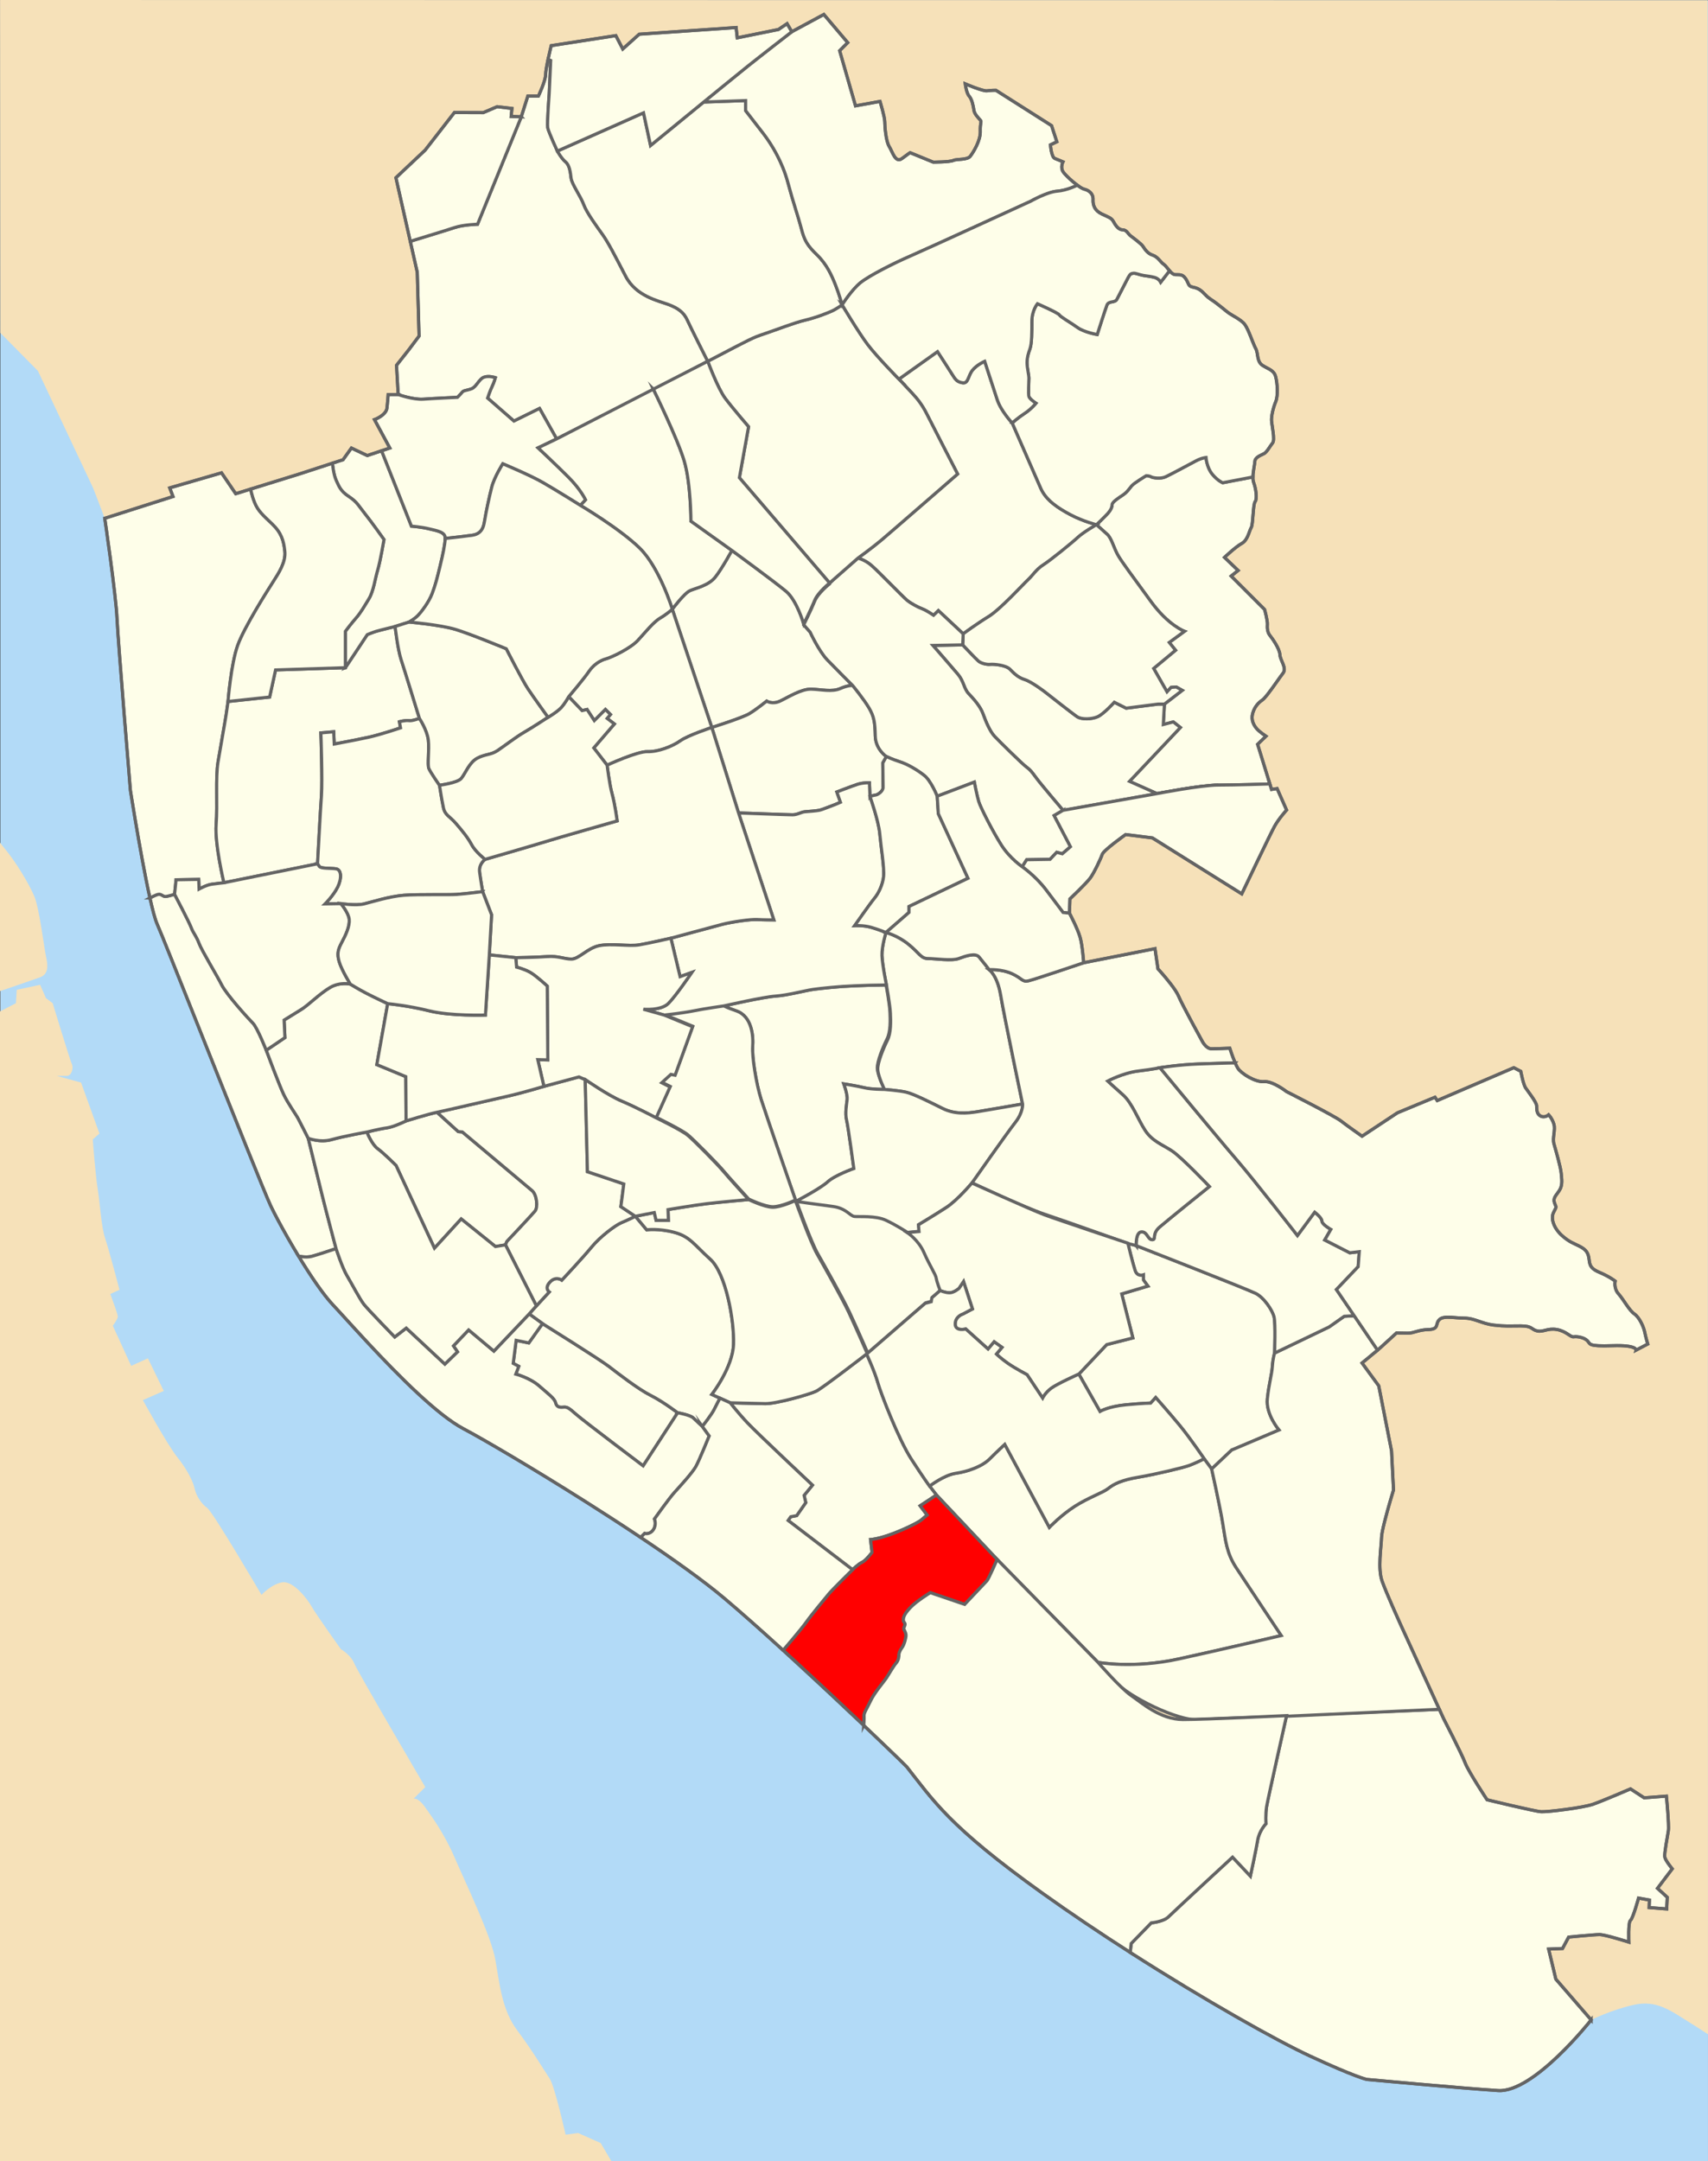 <?xml version="1.0" encoding="UTF-8"?><svg xmlns="http://www.w3.org/2000/svg" viewBox="0 0 2726.06 3448"><rect x="0" y="0" width="2726.06" height="3448" fill="#333333" stroke="none"/><defs><style>.cls-1{fill:red;}.cls-1,.cls-2,.cls-3{stroke:#646464;stroke-miterlimit:10;stroke-width:5px;}.cls-2{fill:#fefee9;}.cls-3{fill:none;}.cls-4{fill:#b2daf7;}.cls-5{fill:#f6e1b9;}</style></defs><g id="Landmass"><rect class="cls-4" x=".56" y=".44" width="2725.48" height="3447.56"/><path id="Liverpool" class="cls-5" d="m2726,3245.69c-11.58-7.59-21.64-14.03-29-18.58-30.22-18.67-52.44-36.44-88.89-28.44s-68.52,24.18-68.52,24.18c0,0-91.48,116.26-148.37,112.7-56.89-3.56-209.78-17.78-209.78-17.78,0,0-17.78-3.56-90.67-37.33-72.89-33.78-264.89-144-426.67-259.56-149.73-106.95-174.59-148.42-216.92-201.92-.5-.64-5.01-5.09-12.64-12.51-27.02-26.23-93.28-89.45-160.41-151.2-42.36-38.96-85.06-77.34-118.47-105.48-42.42-35.72-111.01-82.97-181.13-128.32-13.45-8.7-26.95-17.32-40.33-25.78-83.53-52.81-162.47-99.2-194.54-116.12-20.46-10.8-45.82-31.4-71.9-55.54-55.52-51.39-114.33-118.81-136.1-141.79-21.04-22.21-50.52-69-72.81-108.05-11.61-20.35-21.27-38.6-26.75-50.17-8.98-18.96-60.54-148.28-106.56-263.75-3.05-7.65-6.07-15.23-9.05-22.72-32.24-80.88-60.01-150.47-65.72-163.31-3.26-7.33-7.27-22.51-11.51-41.56-8.01-35.98-16.86-85.75-23.07-122.46-4.85-28.63-8.09-49.32-8.09-49.32,0,0-19.56-234.67-21.33-273.78s-19.6-160.15-19.6-160.15l-18.32-47.85-88.3-187.26L.56,531.11.11,0l2725.33.44"/><path id="Wirral" class="cls-5" d="m0,1344.5c1.79,2.38,3.58,4.64,5.38,6.77,21.33,25.33,41.33,60,49.33,78.67s16,84,18.67,96,5.33,28-9.33,33.33c-14.67,5.33-63.93,22.06-63.93,22.06v32.44l25.27-13.17,1.33-21.33,37.33-8,9.33,21.33,10.67,8s28,92,30.67,97.33c2.67,5.33,0,18.67-8,18.67h-16l38.67,10.67,29.33,81.33-10.67,9.33s4,54.67,8,80c4,25.33,5.33,58.67,12,78.67s22.67,81.33,22.67,81.33l-14.67,6.67s12,32,12,36-8,14.67-8,14.67l29.33,64,26.67-12,25.33,52-33.33,14.67s38.67,70.67,54.67,90.67,25.33,38.67,28,50.67,10.67,24,20,30.67,86.67,138.67,86.67,138.67c0,0,16-17.33,33.33-20,17.33-2.67,40,26.67,46.67,38.67s46.67,68,46.67,68c0,0,16,9.33,21.33,22.67,5.33,13.33,113.33,197.33,113.33,197.33l-18.67,18.67s6.67-2.67,17.33,12,32,44,48,81.33c16,37.33,58.67,125.33,65.33,164,6.67,38.67,10.67,80,34.67,112s44,65.33,52,77.33,25.33,89.33,25.33,89.33l20-2.67,36,16s6.9,11.79,17.04,28.94L0,3448.01"/></g><g id="_2023_Ward_Boundaries"><path id="Yew_Tree" class="cls-2" d="m1750.04,837.19s14.22-13.63,18.37-18.37c4.15-4.74,6.52-9.48,6.52-13.63s10.07-10.67,17.19-15.41,10.07-10.07,14.22-14.81,23.11-16,23.11-16c0,0,4.74,0,7.7,1.78,2.96,1.78,15.41,3.56,23.11,0,7.7-3.56,39.7-20.74,48.59-25.48s16-5.33,16-5.33c0,0,1.19,16,10.07,26.67,8.89,10.67,16.59,13.63,16.59,13.63l48.2-9.19c-.04,3.41.29,6.59,1.28,9.19,3.56,9.33,5.78,25.78,2.22,30.22s-3.11,36.44-6.22,41.33-5.33,20-15.11,25.33c-9.78,5.33-27.56,22.22-27.56,22.22l21.78,20.89-11.11,8.89,53.33,53.33s4.89,17.78,4.44,23.56c-.44,5.78,0,12.89,4,17.78s15.56,21.33,16,30.67c.44,9.33,11.56,21.33,4.89,29.78-4.76,6.03-16.11,22.96-24.63,33.76-3.4,4.31-6.36,7.64-8.26,8.91-6.67,4.44-12.89,11.56-15.56,21.78-2.67,10.22,1.78,18.22,6.22,23.56,4.44,5.33,15.11,12.44,15.11,12.44l-13.33,12.89,17.27,55.95,2.26,7.32s-55.08,1.77-82.34,1.77-97.78,13.63-97.78,13.63l-43.85-19.56,81.19-85.93-11.26-8.89-16,4.15,1.78-32.59,28.44-21.93-9.48-5.33-8.3.59-6.52,7.11-21.33-37.33,34.96-29.04-10.07-12.44,24.3-17.78s-26.07-9.48-53.93-48c-27.85-38.52-47.41-64-53.33-75.26-5.93-11.26-9.48-25.48-16-31.41s-17.19-15.41-17.19-15.41Z"/><path id="Woolton_Village" class="cls-2" d="m1921.89,2327.56s-22.22-32.89-39.11-53.33-38.22-44.44-38.22-44.44l-8,8.89s-10.67,0-39.11,2.67-41.78,10.67-41.78,10.67l-33.78-59.56,44.44-47.11,41.78-10.67-17.78-70.22,41.78-12.44-7.11-9.78v-8s-9.78,3.56-13.33-7.11-11.56-43.56-11.56-43.56l13.33,3.85s177.33,69.48,190.67,76.15,26.67,26.67,29.33,37.33.89,58,.89,58c0,0-2.67,8-3.56,21.33s-5.33,26.67-8,51.56,18.67,49.78,18.67,49.78l-75.56,32-32,30.22-12-16.22Z"/><path id="West_Derby_Muirhead" class="cls-2" d="m1369.3,890.52s22.52-16.3,37.33-28.74,121.78-105.48,121.78-105.48c0,0-41.19-79.7-48.89-95.11s-15.41-24.89-23.41-33.48-21.33-22.81-21.33-22.81l61.63-43.85s18.96,29.04,23.7,36.74,7.7,11.85,16.59,13.04,8.3-11.26,15.41-20.15,19.56-14.22,19.56-14.22c0,0,14.22,43.85,20.15,61.63,5.93,17.78,23.7,36.74,23.7,36.74,0,0,37.33,85.33,45.63,104.3,8.3,18.96,27.26,31.41,47.41,42.07,20.15,10.67,41.48,16,41.48,16,0,0-20.74,11.85-29.63,20.15s-43.85,36.74-55.11,43.85-17.19,17.19-24.3,23.7-44.44,47.41-62.81,58.67-40.89,27.7-40.89,27.7l-39.56-37.04-7.7,7.41s-11.56-7.85-18.07-10.22-17.93-8.44-24.3-13.63-46.22-46.52-56.89-55.7-21.48-11.56-21.48-11.56Z"/><path id="West_Derby_Leyfield" class="cls-2" d="m1944.41,1252.59c-27.26,0-97.78,13.63-97.78,13.63l-149.93,26.67s-34.81-40.89-42.37-51.11-9.78-13.33-16.44-18.22-43.56-41.33-50.67-48.89-13.78-23.11-18.22-35.56-15.56-24.44-23.11-32.44-7.56-19.56-16.89-30.67-40-46.22-40-46.22l47.56-.89s20.89,22.22,25.04,25.78,13.04,5.93,18.96,5.33,24.89,1.19,31.41,7.7,12.44,13.04,23.7,16.59,32,19.56,32,19.56c0,0,44.44,34.96,51.56,39.7s23.11,4.15,32.59,0,26.67-23.11,26.67-23.11l18.96,9.48,50.96-6.52h10.07s-1.78,32.59-1.78,32.59l16-4.15,11.26,8.89-81.19,85.93,43.85,19.56"/><path id="West_Derby_Deysbrook" class="cls-2" d="m1858.48,1123.41l28.44-21.93-9.48-5.33-8.3.59-6.52,7.11-21.33-37.33,34.96-29.04-10.07-12.44,24.3-17.78s-26.07-9.48-53.93-48c-27.85-38.52-47.41-64-53.33-75.26-5.93-11.26-9.48-25.48-16-31.41s-17.19-15.41-17.19-15.41c0,0-20.74,11.85-29.63,20.15s-43.85,36.74-55.11,43.85-17.19,17.19-24.3,23.7-44.44,47.41-62.81,58.67-40.89,27.7-40.89,27.7l-.74,17.63s20.89,22.22,25.04,25.78,13.04,5.93,18.96,5.33,24.89,1.19,31.41,7.7,12.44,13.04,23.7,16.59,32,19.56,32,19.56c0,0,44.44,34.96,51.56,39.7s23.11,4.15,32.59,0,26.67-23.11,26.67-23.11l18.96,9.48,50.96-6.52h10.07Z"/><path id="Wavertree_Village" class="cls-2" d="m1410.91,1736.42s-10.07-20.44-10.67-31.7,9.48-34.96,15.41-46.81,5.33-30.22,4.74-43.26-6.37-44.89-6.37-44.89l.76,1.8-26.67.44-24.44.89c-24.44.89-53.78,4-66.22,5.78s-40.44,9.33-60,10.67-81.78,15.56-81.78,15.56l.22-.86s-6.15-.03,19.33,8.86c25.48,8.89,27.26,41.48,26.07,56.89s5.33,58.67,13.63,84.74,54.74,160.18,54.74,160.18l.67,2.19s39.11-20.44,50.67-31.11,41.78-21.33,41.78-21.33c0,0-8.89-66.67-11.56-77.33s0-24.89.89-32.89-5.33-24.89-5.33-24.89c0,0,22.22,3.56,32.89,6.22s32,2.67,32,2.67"/><path id="Wavertree_Garden_Suburb" class="cls-2" d="m1411.67,1738.22s.06,0,.16.01c2.08.16,23.52,1.9,34.5,4.43,11.56,2.67,38.22,16,57.78,25.78s39.11,8,56,5.33,72.3-12.44,72.3-12.44l-.3.3s-29.63-141.63-34.96-173.63c-5.33-32-18.37-40.89-18.37-40.89,0,0-10.07-13.04-16-20.15-5.93-7.11-21.33-1.78-32.59,2.37-11.26,4.15-37.93,0-49.19,0s-13.63-8.89-31.41-23.11-35.56-18.37-35.56-18.37c0,0-6.81,21.93-6.37,36.59s7.11,47.11,7.11,47.11c0,0,5.78,31.85,6.37,44.89s1.19,31.41-4.74,43.26-16,35.56-15.41,46.81,10.67,31.7,10.67,31.7Z"/><path id="Waterfront_South" class="cls-2" d="m239.27,1432.66c4.24,19.04,8.25,34.22,11.51,41.56,5.71,12.85,33.48,82.43,65.72,163.31,2.98,7.49,6.01,15.07,9.05,22.72,46.02,115.47,97.58,244.79,106.56,263.75,5.48,11.57,15.14,29.82,26.75,50.17,5.52,9.68,11.49,19.83,17.65,29.97,0,0,11.3,2.82,20.78.45s39.11-12.44,39.11-12.44c0,0-16.59-62.22-21.93-84.15-5.33-21.93-22.52-91.85-22.52-91.85,0,0-11.85-23.7-16-31.41-4.15-7.7-16-23.7-23.11-38.52-7.11-14.81-27.85-70.52-27.85-70.52,0,0-14.22-36.15-21.33-43.26-7.11-7.11-42.07-45.63-49.78-61.04-7.7-15.41-31.41-53.93-36.15-66.37-4.74-12.44-9.48-16.59-12.44-24.89s-26.67-53.33-26.67-53.33c0,0-11.26,3.56-14.81,3.56s-6.52-4.15-10.67-3.56c-4.15.59-13.88,5.85-13.88,5.85Z"/><path id="Waterfront_North" class="cls-2" d="m400.21,780.32l-23.99,7.44-22.67-33.33-82.67,24,5.23,13.8-108.94,34.74s17.83,121.04,19.6,160.15,21.33,273.78,21.33,273.78c0,0,3.24,20.69,8.09,49.32,6.21,36.71,15.06,86.48,23.07,122.46,0,0,9.73-5.26,13.88-5.85,4.15-.59,7.11,3.56,10.67,3.56s14.81-3.56,14.81-3.56l2.37-23.11,36.15-.59.59,15.41s11.85-6.52,20.15-7.7c8.3-1.19,19.56-2.37,19.56-2.37,0,0-14.81-61.04-12.44-93.04s-1.19-74.67,2.96-99.56,11.26-64,13.04-75.85,2.96-20.74,2.96-20.74c0,0,4.74-59.85,15.41-89.48,10.67-29.63,48.59-88.89,56.89-101.93s20.15-30.81,18.37-48-5.33-29.63-20.15-43.85-22.52-20.74-27.85-33.78-6.42-21.9-6.42-21.9Z"/><path id="Walton" class="cls-2" d="m831.98,186.41l10.46-33.12h16.89s11.56-24.44,11.56-34.67c0-4.65,1.84-14.56,3.85-23.96l4.2,1.79-2.37,52.74s-3.56,48-2.37,54.52,15.41,37.33,15.41,37.33c0,0,6.52,11.85,13.04,17.19s7.7,16.59,8.89,26.07,15.41,29.04,20.15,42.07c4.74,13.04,21.33,35.56,30.22,48s20.15,34.37,36.74,66.37,52.15,39.11,68.15,45.04,24.89,13.04,30.22,24.89c5.33,11.85,32.59,65.78,32.59,65.78l-85.93,45.04-155.26,78.81-27.26-48.59-40.89,20.15-42.07-36.74s4.15-12.44,7.11-18.37,5.33-14.22,5.33-14.22c0,0-10.67-3.56-18.37-.59s-11.85,15.41-19.56,18.37-12.44,2.37-14.81,5.33-7.7,8.3-7.7,8.3c0,0-38.52,1.78-54.52,2.96s-40.15-7.36-40.15-7.36l-2.67-46.67,19.79-25.04,16.21-21.63-2.89-101.81-11.16-49.38s56.42-17.15,70.64-21.89,36.74-5.33,36.74-5.33l69.79-171.37Z"/><path id="Vauxhall" class="cls-2" d="m506.78,1378.22l-149.33,30.22s-14.81-61.04-12.44-93.04-1.19-74.67,2.96-99.56,11.26-64,13.04-75.85,2.96-20.74,2.96-20.74l66.37-7.11,9.48-43.26,111.41-3.56,34.96-52.74s8.3-3.56,14.22-5.33,30.22-7.7,30.22-7.7c0,0,4.15,36.44,9.48,52.44s29.33,94.22,29.33,94.22c0,0-11.56,4.44-16.89,3.56s-15.11,1.78-15.11,1.78l1.78,9.78s-31.11,10.67-51.56,15.11-54.22,10.67-54.22,10.67l-.89-19.56-20.44,1.78s2.67,76.44.89,100.44-6.22,108.44-6.22,108.44Z"/><path id="Tuebrook_Larkhill" class="cls-2" d="m1073,972s19.11-25.78,28.44-29.78,29.33-8,40-21.33,26.67-42.67,26.67-42.67c0,0,69.33,50.67,86.67,65.33s28,52,28,52v1.33l10.22,11.56s14.22,30.67,27.56,44.44,40.44,40.89,40.44,40.89c0,0-6.67-.89-20,4.89s-30.22,1.33-46.22.89-37.33,13.33-49.78,19.11-21.33,0-21.33,0c0,0-16.44,13.33-27.56,20s-60,22.07-60,22.07l-63.11-188.74Z"/><path id="Tuebrook_Breckside_Park" class="cls-2" d="m1073,972s-8.89,8-19.56,14.22-24,23.11-35.56,35.56-40.89,26.67-50.67,29.33-20.44,9.78-27.56,20.44-32,40-32,40l21.33,22.22,8-1.78,11.56,17.78,17.78-17.78,8,8-5.33,6.22,11.56,8.89-32.89,38.22,21.33,27.56s48-22.22,64.59-21.63,39.7-8.3,52.15-17.19,50.37-21.33,50.37-21.33l-63.11-188.74Z"/><path id="Toxteth" class="cls-2" d="m585.44,1806.22s8,20,17.33,26.67,29.33,26.67,29.33,26.67l61.33,132,42.67-46.67,54.67,44,16-2.67,2.22-5.33s40.3-42.67,45.04-48.59,2.96-26.07-4.74-32.59-111.41-93.63-111.41-93.63l-6.52-.59-33.93-30.81c-13.33,2.67-49.33,13.78-49.33,13.78,0,0-20,9.78-30.67,11.11s-32,6.67-32,6.67Z"/><path id="Stoneycroft" class="cls-2" d="m1361,1093.78s18.22,22.22,26.22,36,9.33,23.11,9.78,44.44,17.78,32.89,17.78,32.89l-5.78,10.22s.44,32.89.44,39.11-8.44,11.56-11.56,12-9.33,2.22-9.33,2.22c0,0,13.78,39.11,15.56,59.11-1.78-20-15.56-59.11-15.56-59.11l-.89-21.78s-10.22-.44-19.56,2.67-32.44,12-32.44,12l5.78,16.44s-8.89,4-12.89,5.33-16.44,6.67-21.33,7.56-16,1.78-22.22,2.22-12,4.89-20,4.89-86.22-2.96-86.22-2.96c0,0-42.67-136.3-42.67-136.3,0,0,48.89-15.41,60-22.07s27.56-20,27.56-20c0,0,8.89,5.78,21.33,0s33.78-19.56,49.78-19.11,32.89,4.89,46.22-.89,20-4.89,20-4.89Z"/><path id="St_Michaels" class="cls-2" d="m1081.59,2254.07l-55.11,84.74s-96-72.3-107.26-82.37c-11.26-10.07-14.22-11.85-20.15-11.26s-10.67,0-12.44-7.11-11.26-13.63-26.07-26.67c-14.81-13.04-37.33-18.96-37.33-18.96l4.74-12.44-8.89-4.74,4.74-36.74,20.15,4.15,21.93-30.81s90.67,56.59,105.78,68.15,47.11,36.44,66.67,46.22,43.26,27.85,43.26,27.85Z"/><path id="Springwood" class="cls-2" d="m1752.11,2652l-160.59-163.85-96.89-102.81-10.96-14.22s23.11-17.78,41.78-20.44,41.78-10.67,54.22-23.11,24-23.11,24-23.11l71.11,132.44s18.67-19.56,40.89-33.78,44.44-21.33,53.33-28.44,21.33-13.33,48-17.78,71.11-15.11,80.89-18.67,24-10.67,24-10.67l12,16.22s13.33,59.56,17.78,87.11,6.22,47.11,21.33,70.22,72,108.44,72,108.44c0,0-90.67,21.33-163.56,37.33s-129.78,5.33-129.78,5.33"/><path id="Speke" class="cls-2" d="m2297.25,2727.22l6.86,15s28.89,56,34.22,70.22c5.33,14.22,35.11,59.11,35.11,59.11,0,0,76.44,18.67,86.67,19.11,10.22.44,66.22-6.22,82.67-12,16.44-5.78,59.56-24.44,59.56-24.44l21.78,14.22,35.56-2.67s4.44,45.78,3.11,55.11-6.67,36-5.78,41.78c.89,5.78,12,19.11,12,19.11l-23.56,31.11,15.56,14.22-.89,18.67-28-2.22.44-12-17.33-3.11s-8.89,32.44-12.89,35.56-2.67,34.67-2.67,34.67c0,0-37.78-12-46.67-12s-49.33,4-49.33,4l-9.78,18.22-22.22.89,11.56,48,56.37,65.07s-91.48,116.26-148.37,112.7c-56.89-3.56-209.78-17.78-209.78-17.78,0,0-17.78-3.56-90.67-37.33-52.47-24.31-166.66-88.24-286.87-165.25l1.53-14.3,32-32.89s19.56-1.78,27.56-9.78,102.22-95.11,102.22-95.11l28.44,30.22s8.89-40.89,11.56-56.89c2.67-16,13.33-26.67,13.33-26.67,0,0-.89-15.11.89-26.67,1.78-11.56,32-145.78,32-145.78l243.81-10.11Z"/><path id="Smithdown" class="cls-2" d="m1155.89,1604.03s-31.56,4.44-48.89,8-46.67,6.67-46.67,6.67l45.33,18.67-28,77.33-6.67-1.33-14.67,13.33,13.33,6.67-22.22,49.33s40.3,19.56,50.37,27.85,48.59,47.41,56.89,57.48,40.3,45.04,40.3,45.04c0,0,25.33,12.3,38.67,12.3s36-10.67,36-10.67c0,0-46.44-134.1-54.74-160.18s-14.81-69.33-13.63-84.74-.59-48-26.07-56.89-19.33-8.86-19.33-8.86Z"/><path id="Sefton_Park" class="cls-2" d="m1081.59,2254.07s20.15,3.56,24.89,8.3c4.74,4.74,14.52,13.63,14.52,13.63,0,0,15.11-19.26,18.96-27.26s9.24-17.9,9.24-17.9l-13.09-5.95s33.33-42.67,34.67-80-12-113.33-37.33-136-32-36-57.33-42.67-44-4-44-4c0,0-18.07-21.63-18.07-21.63,0,0-11.85,5.93-21.93,10.07s-34.37,22.52-48,39.11-47.41,52.74-47.41,52.74c0,0-9.48-7.11-18.96,2.96s-1.19,16-1.19,16l-20.44,22.07-11.56,12.89,21.33,15.41s90.67,56.59,105.78,68.15,47.11,36.44,66.67,46.22,43.26,27.85,43.26,27.85Z"/><path id="Sandfield_Park" class="cls-2" d="m1696.7,1292.89l-14.22,8.3,26.07,49.78-13.04,11.26-8.89-2.37-10.67,11.26-37.33.59-7.11,11.26s-19.56-13.04-33.19-34.37c-13.63-21.33-33.19-59.85-36.15-69.33-2.96-9.48-7.11-31.41-7.11-31.41l-59.26,22.52s-9.93-24.59-20.59-33.04-26.22-17.78-38.67-21.78-21.78-8.44-21.78-8.44c0,0-17.33-11.56-17.78-32.89s-1.78-30.67-9.78-44.44-26.22-36-26.22-36c0,0-27.11-27.11-40.44-40.89s-27.56-44.44-27.56-44.44l-10.22-11.56s12-24,17.33-37.33,24-28,24-28v-1.33l45.19-39.7s10.81,2.37,21.48,11.56,50.52,50.52,56.89,55.7,17.78,11.26,24.3,13.63,18.07,10.22,18.07,10.22l7.7-7.41,39.56,37.04-.74,17.63-47.56.89s30.67,35.11,40,46.22,9.33,22.67,16.89,30.67,18.67,20,23.11,32.44,11.11,28,18.22,35.56,44,44,50.67,48.89,8.89,8,16.44,18.22,42.37,51.11,42.37,51.11Z"/><path id="Princes_Park" class="cls-2" d="m1014.04,1940.59l-23.11-15.41,4.74-36.15-58.07-19.56-3.56-146.96-9.93-4.3-56,15.11s-35.11,10.67-61.33,16.44-96,22.22-109.33,24.89l33.93,30.81,6.52.59s103.7,87.11,111.41,93.63,9.48,26.67,4.74,32.59-45.04,48.59-45.04,48.59l-2.22,5.33,49.33,97.33,20.44-22.07s-8.3-5.93,1.19-16,18.96-2.96,18.96-2.96c0,0,33.78-36.15,47.41-52.74s37.93-34.96,48-39.11,21.93-10.07,21.93-10.07Z"/><path id="Penny_Lane" class="cls-2" d="m1271.22,1916s37.33,5.33,58.67,8,27.56,15.11,34.67,16,33.78-1.78,50.67,6.22,34.07,19.26,34.07,19.26l-.3.3s17.78,11.56,26.67,32,18.67,34.67,19.56,40.89,6.22,19.56,6.22,19.56l-13.33,11.56-.89,6.22-9.78,2.67-93.33,80.89.89-.89s-18.67-42.67-29.33-65.33-40-74.67-50.67-93.33-34.67-85.33-34.67-85.33"/><path id="Orrell_Park" class="cls-2" d="m831.98,186.41l-69.79,171.37s-22.52.59-36.74,5.33-70.64,21.89-70.64,21.89l-1.12-4.95-21.81-96.49,46.67-44,46.67-60,46.08.16,22.15-9.49,23.63,2.82-1.2,12.73,16.1.63Z"/><path id="Old_Swan_West" class="cls-2" d="m1388.56,1270.67s13.78,39.11,15.56,59.11,7.56,55.11,6.22,68.44-8,27.11-14.67,35.11-31.56,43.56-31.56,43.56c0,0,13.78-.89,26.22,2.67s23.7,8.3,23.7,8.3c0,0-6.81,21.93-6.37,36.59s7.11,47.11,7.11,47.11l-26.67.44-24.44.89c-24.44.89-53.78,4-66.22,5.78s-40.44,9.33-60,10.67-81.78,15.56-81.78,15.56c0,0-31.56,4.44-48.89,8s-46.67,6.67-46.67,6.67l-33.33-9.33s28,2.67,40-9.33,37.33-49.33,37.33-49.33l-18.67,6.67-14.67-61.33s65.93-17.93,81.93-22.07,45.63-8.3,55.7-7.7,26.67.59,26.67.59l-56.3-170.67s78.22,2.96,86.22,2.96,13.78-4.44,20-4.89,17.33-1.33,22.22-2.22,17.33-6.22,21.33-7.56,12.89-5.33,12.89-5.33l-5.78-16.44s23.11-8.89,32.44-12,19.56-2.67,19.56-2.67l.89,21.78Z"/><path id="Old_Swan_East" class="cls-2" d="m1414.04,1487.85l36.74-32v-9.48l94.22-45.04-47.41-103.11-1.78-27.85s-9.93-24.59-20.59-33.04-26.22-17.78-38.67-21.78-21.78-8.44-21.78-8.44l-5.78,10.22s.44,32.89.44,39.11-8.44,11.56-11.56,12-9.33,2.22-9.33,2.22c0,0,13.78,39.11,15.56,59.11s7.56,55.11,6.22,68.44-8,27.11-14.67,35.11-31.56,43.56-31.56,43.56c0,0,13.78-.89,26.22,2.67s23.7,8.3,23.7,8.3Z"/><path id="Norris_Green" class="cls-2" d="m1434.78,604.89s-34.96-35.56-49.78-55.11c-14.81-19.56-40.89-63.41-40.89-63.41,0,0-10.67,7.41-16.89,10.07s-23.11,9.78-41.78,14.22c-18.67,4.44-45.33,15.11-64,21.33-21.2,7.07-21.01,7.45-91.85,44.44,0,0,15.85,43.11,27.85,59.11s37.33,45.33,37.33,45.33l-14.67,81.33,144,168,45.19-39.7s22.52-16.3,37.33-28.74,121.78-105.48,121.78-105.48c0,0-41.19-79.7-48.89-95.11s-15.41-24.89-23.41-33.48-21.33-22.81-21.33-22.81Z"/><path id="Much_Woolton_and_Hunts_Cross" class="cls-2" d="m2161.41,2099.36l37.25,54.81c-9.55,8.13-24.78,20.5-24.78,20.5l26.67,36.44,20.44,104,3.11,62.22s-8.73,28.39-14.39,51.07c-2.63,10.52-4.59,19.82-4.72,24.49-.44,16.23-6.22,49.78.89,69.78,7.11,20,29.33,68.89,29.33,68.89l62.03,135.66-246.92,11.23s-110.22,3.56-139.56,5.33-107.56-34.67-131.56-61.33-27.56-30.22-27.56-30.22c0,0,56.89,10.67,129.78-5.33s163.56-37.33,163.56-37.33c0,0-56.89-85.33-72-108.44s-16.89-42.67-21.33-70.22-17.78-87.11-17.78-87.11l32-30.22,75.56-32s-21.33-24.89-18.67-49.78,7.11-38.22,8-51.56,3.56-21.33,3.56-21.33l87.11-41.78,24-16.89,15.97-.87Z"/><path id="Mossley_Hill" class="cls-2" d="m1483.67,2371.11s-9.78-13.33-29.33-43.56-48-103.11-53.33-121.78-17.78-45.33-17.78-45.33l.89-.89s-70.67,54.67-81.33,60-63.8,20.3-81.33,20-56-1.33-56-1.33c0,0,12.44,16.15,27.85,32.44,15.41,16.3,103.41,98.96,103.41,98.96l-13.33,16.3,2.67,11.56-14.52,20.74-9.48,1.78-4.15,5.93,102.81,78.52s9.48-9.19,15.41-11.85c5.93-2.67,15.7-15.7,15.7-15.7l-2.37-20.44s13.33-.89,36.44-9.78c23.11-8.89,41.48-18.67,44.74-21.63,3.26-2.96,9.19-7.7,9.19-7.7l-11.26-14.81,26.07-17.19-10.96-14.22Z"/><path id="Knotty_Ash_and_Dovecot" class="cls-2" d="m1706.92,1456.98l.75-22.75s26.22-24.89,32.44-33.33c6.22-8.44,16.89-31.11,19.11-37.78,2.22-6.67,37.33-31.56,37.33-31.56l42.67,5.33,142.67,89.33s45.78-96,52.44-108c6.67-12,19.11-25.78,19.11-25.78l-15.11-34.22-8.89,1.33-2.7-8.73-2.26-7.32,2.26,7.32s-55.08,1.77-82.34,1.77-97.78,13.63-97.78,13.63l-149.93,26.67-14.22,8.3,26.07,49.78-13.04,11.26-8.89-2.37-10.67,11.26-37.33.59-7.11,11.26s21.33,14.81,37.93,36.74c16.59,21.93,27.26,36.15,27.26,36.15l10.21,1.12Z"/><path id="Kensington_Fairfield" class="cls-2" d="m969,1220.89s3.56,30.22,8,46.22,8,42.67,8,42.67c0,0-96.89,27.56-113.78,32.89s-96.89,28.44-96.89,28.44c0,0-10.67,7.11-8.89,20.44s4.89,31.11,4.89,31.11l14.22,36.89-3.56,64,42.22,4.44s32.89-.44,50.22-1.78,26.67,4,38.67,4,25.33-17.33,44-21.33,48,1.33,64-1.33,50.67-10.67,50.67-10.67c0,0,65.93-17.93,81.93-22.07s45.63-8.3,55.7-7.7,26.67.59,26.67.59l-56.3-170.67-42.67-136.3s-37.93,12.44-50.37,21.33-35.56,17.78-52.15,17.19-64.59,21.63-64.59,21.63Z"/><path id="Kirkdale_East" class="cls-2" d="m551.22,1065.33v-58.07s8.3-11.26,16.59-20.74,13.04-18.37,20.74-30.81,10.07-32.59,14.22-46.22c4.15-13.63,10.07-48.59,10.07-48.59,0,0-20.15-28.44-30.22-40.89-10.07-12.44-12.44-18.96-26.07-27.85s-16-17.19-20.15-26.07-5.85-27.02-5.85-27.02l16.96-5.53,13.33-18.67,25.33,12,22.87-7.62,47.65,120.32s16,1.19,27.85,4.15,26.67,4.74,26.07,15.41c-.59,10.67-3.56,24.89-8.3,44.44s-7.11,29.04-12.44,43.26c-5.33,14.22-17.78,30.22-23.11,35.56s-13.63,10.07-13.63,10.07l-22.52,7.11s-24.3,5.93-30.22,7.7-14.22,5.33-14.22,5.33l-34.96,52.74Z"/><path id="Kirkdale_West" class="cls-2" d="m363.96,1119.26s4.74-59.85,15.41-89.48c10.67-29.63,48.59-88.89,56.89-101.93s20.15-30.81,18.37-48-5.33-29.63-20.15-43.85-22.52-20.74-27.85-33.78-6.42-21.9-6.42-21.9l77.6-24.06,52.75-17.2s1.7,18.13,5.85,27.02,6.52,17.19,20.15,26.07,16,15.41,26.07,27.85c10.07,12.44,30.22,40.89,30.22,40.89,0,0-5.93,34.96-10.07,48.59-4.15,13.63-6.52,33.78-14.22,46.22s-12.44,21.33-20.74,30.81-16.59,20.74-16.59,20.74v58.07l-111.41,3.56-9.48,43.26-66.37,7.11Z"/><path id="Greenbank_Park" class="cls-2" d="m1014.04,1940.59l30.22-5.93,2.96,12.44h19.56l-.59-17.19s42.67-7.11,62.22-9.48,66.37-6.52,66.37-6.52c0,0,25.33,12.3,38.67,12.3s36-10.67,36-10.67c0,0,24,66.67,34.67,85.33s40,70.67,50.67,93.33,29.33,65.33,29.33,65.33c0,0-70.67,54.67-81.33,60s-63.8,20.3-81.33,20-56-1.33-56-1.33l-16.24-7.38-13.09-5.95s33.33-42.67,34.67-80-12-113.33-37.33-136-32-36-57.33-42.67-44-4-44-4l-18.07-21.63Z"/><path id="Grassendale_Cressington" class="cls-1" d="m1378.61,2752.92c-30.17-28.61-67.19-63.36-104.47-97.66-8.1-7.45-16.21-14.88-24.27-22.22,0,0,29.06-33.78,36.76-44.74,7.7-10.96,30.52-38.52,36.44-45.63,5.93-7.11,37.63-38.22,37.63-38.22,0,0,9.48-9.19,15.41-11.85,5.93-2.67,15.7-15.7,15.7-15.7l-2.37-20.44s13.33-.89,36.44-9.78c23.11-8.89,41.48-18.67,44.74-21.63,3.26-2.96,9.19-7.7,9.19-7.7l-11.26-14.81,26.07-17.19,96.89,102.81s-13.63,31.41-16.3,34.07c-2.67,2.67-35.56,37.63-35.56,37.63l-54.81-18.67s-21.63,13.04-32,24c-10.37,10.96-10.96,16-10.96,19.56s2.67,4.15,2.67,6.81-2.67,5.63-1.78,8,2.96,5.04,3.26,9.19-2.96,15.7-5.93,19.56c-2.96,3.85-5.33,8.89-5.33,11.26s0,8.89-4.44,13.93c-4.44,5.04-10.67,16.3-15.11,23.11-4.44,6.81-19.26,23.7-25.48,36.74-6.22,13.04-10.96,19.85-10.67,24,.3,4.15-.47,15.59-.47,15.59Z"/><path id="Gateacre" class="cls-2" d="m1813.44,1987.41s-1.19-21.33,8.3-21.93,10.07,12.44,17.19,12.44-1.19-8.89,11.85-20.15c13.04-11.26,79.41-64.59,79.41-64.59,0,0-44.44-46.81-59.85-56.89-15.41-10.07-31.41-15.41-42.67-32.59-11.26-17.19-20.74-43.85-35.56-56.89-14.81-13.04-24.3-21.93-24.3-21.93,0,0,24.3-13.04,48.59-16,24.3-2.96,34.96-5.33,34.96-5.33,0,0,94.07,114,122.52,146.89s96.89,120.89,96.89,120.89l27.56-37.33s11.56,8.89,11.56,14.22,14.22,13.33,14.22,13.33l-9.78,16.89,40,20.44,15.11-1.78-1.78,24-34.67,36.44,28.41,41.8-15.97.87-24,16.89-87.11,41.78s1.78-47.33-.89-58-16-30.67-29.33-37.33-190.67-76.15-190.67-76.15Z"/><path id="Garston" class="cls-2" d="m1803.91,3115.19c-46.78-29.97-94.48-61.93-139.8-94.3-149.73-106.95-174.59-148.42-216.92-201.92-.5-.64-5.01-5.09-12.64-12.51-12.01-11.66-31.78-30.63-55.94-53.54,0,0,.76-11.44.47-15.59-.3-4.15,4.44-10.96,10.67-24,6.22-13.04,21.04-29.93,25.48-36.74,4.44-6.81,10.67-18.07,15.11-23.11,4.44-5.04,4.44-11.56,4.44-13.93s2.37-7.41,5.33-11.26c2.96-3.85,6.22-15.41,5.93-19.56s-2.37-6.81-3.26-9.19,1.78-5.33,1.78-8-2.67-3.26-2.67-6.81.59-8.59,10.96-19.56c10.37-10.96,32-24,32-24l54.81,18.67s32.89-34.96,35.56-37.63c2.67-2.67,16.3-34.07,16.3-34.07l160.59,163.85s36.44,41.78,53.33,53.33c16.89,11.56,46.22,38.22,82.67,38.22s165.33-6.22,165.33-6.22c0,0-30.22,134.22-32,145.78-1.78,11.56-.89,26.67-.89,26.67,0,0-10.67,10.67-13.33,26.67-2.67,16-11.56,56.89-11.56,56.89l-28.44-30.22s-94.22,87.11-102.22,95.11-27.56,9.78-27.56,9.78l-32,32.89-1.53,14.3Z"/><path id="Festival_Gardens" class="cls-2" d="m1121,2276l10.96,15.11s-15.7,38.81-21.33,48.89c-5.63,10.07-25.48,31.7-34.07,41.19-8.59,9.48-32,42.37-32,42.37,0,0,3.85,8.89-1.78,17.19s-13.93,5.93-13.93,5.93l-6.3,6.34c-15.72-10.51-31.83-21.08-48.01-31.54-13.45-8.7-26.95-17.32-40.33-25.78-83.53-52.81-162.47-99.2-194.54-116.12-20.46-10.8-45.82-31.4-71.9-55.54-55.52-51.39-114.33-118.81-136.1-141.79-15.82-16.7-36.43-47.32-55.15-78.08,0,0,11.3,2.82,20.78.45s39.11-12.44,39.11-12.44c0,0,10.07,30.81,17.19,42.67s20.74,37.93,27.26,46.22c6.52,8.3,49.19,52.15,49.19,52.15l18.37-14.22,61.63,57.48,20.15-19.56-6.52-9.48,24.3-25.48,40.3,33.78,56.3-59.26,21.33,15.41-21.93,30.81-20.15-4.15-4.74,36.74,8.89,4.74-4.74,12.44s22.52,5.93,37.33,18.96c14.81,13.04,24.3,19.56,26.07,26.67s6.52,7.7,12.44,7.11,8.89,1.19,20.15,11.26c11.26,10.07,107.26,82.37,107.26,82.37l55.11-84.74s20.15,3.56,24.89,8.3c4.74,4.74,14.52,13.63,14.52,13.63Z"/><path id="Fazakerley_West" class="cls-2" d="m1344.11,486.37s-4.74-17.19-10.67-32c-5.93-14.81-13.63-32.59-29.63-48s-20.15-23.7-24.89-42.07c-4.74-18.37-12.44-39.7-21.33-72.89-8.89-33.19-25.48-60.44-39.11-78.22-13.63-17.78-28.44-36.74-28.44-36.74v-16l-66.96,2.37-84.74,69.33-11.26-52.15-137.48,61.04s6.52,11.85,13.04,17.19,7.7,16.59,8.89,26.07,15.41,29.04,20.15,42.07,21.33,35.56,30.22,48c8.89,12.44,20.15,34.37,36.74,66.37s52.15,39.11,68.15,45.04,24.89,13.04,30.22,24.89c5.33,11.85,32.59,65.78,32.59,65.78,70.84-37,70.65-37.38,91.85-44.44,18.67-6.22,45.33-16.89,64-21.33,18.67-4.44,35.56-11.56,41.78-14.22s16.89-10.07,16.89-10.07Z"/><path id="Fazakerley_East" class="cls-2" d="m1719.48,295.51c-9.08-6.71-19.93-16.94-22.92-21.73-4.44-7.11,0-15.56,0-15.56,0,0-7.11-3.11-12.89-5.33-5.78-2.22-7.11-21.78-7.11-21.78l10.22-4.89-8.44-25.78-88.89-56.44s-7.56,0-14.22.89c-6.67.89-34.67-11.11-34.67-11.11,0,0,1.78,14.67,6.22,19.56,4.44,4.89,6.67,15.56,7.56,22.22.89,6.67,7.56,12.89,10.23,16,2.68,3.11-.46,3.56-.01,18.22.44,14.67-11.11,33.33-16,39.56s-21.33,4-27.11,6.67-32,2.67-32,2.67l-36.89-15.11s-2.22,1.33-12.89,9.33c-10.67,8-15.11-10.67-20.44-19.11-5.33-8.44-7.11-32-7.11-39.56s-7.56-32.44-7.56-32.44l-39.11,7.11-25.33-88,12.89-12.89-38.12-44.94-51.11,27.56s-50.03,38.71-70.77,55.31c-20.74,16.59-69.93,56.89-69.93,56.89l66.96-2.37v16s14.81,18.96,28.44,36.74,30.22,45.04,39.11,78.22,16.59,54.52,21.33,72.89c4.74,18.37,8.89,26.67,24.89,42.07s23.7,33.19,29.63,48c5.93,14.81,10.67,32,10.67,32,0,0,15.41-24.3,29.63-35.56,14.22-11.26,52.74-30.81,78.81-42.07,26.07-11.26,192.59-87.7,192.59-87.7,0,0,26.07-14.81,42.07-16s32.25-9.53,32.25-9.53Z"/><path id="Fazakerley_North" class="cls-2" d="m1263.77,50.62l-7.56-12.89-13.78,9.33-65.78,13.33-1.78-16.44-154.67,10.67-26.22,23.56-11.11-21.33-103.11,16s-2.64,10.55-5.04,21.81l4.2,1.79-2.37,52.74s-3.56,48-2.37,54.52,15.41,37.33,15.41,37.33l137.48-61.04,11.26,52.15,84.74-69.33s49.19-40.3,69.93-56.89c20.74-16.59,70.77-55.31,70.77-55.31Z"/><path id="Everton_West" class="cls-2" d="m506.78,1378.22l2.67,4c2.67,4,17.33,2.67,26.67,4s9.33,16,2.67,29.33-20,26.67-20,26.67l25.33-.44s24,3.56,36.89.44,40.44-12,63.56-13.78,71.56-.44,84-1.33,41.78-4.44,41.78-4.44c0,0-3.11-17.78-4.89-31.11s8.89-20.44,8.89-20.44c0,0-15.11-11.56-21.33-23.11s-14.22-21.33-24.89-33.78-17.78-13.33-20.44-25.78-6.22-35.56-6.22-35.56c0,0-14.22-20.44-16.89-26.67s.89-29.33-.89-45.33-14.22-34.67-14.22-34.67c0,0-11.56,4.44-16.89,3.56s-15.11,1.78-15.11,1.78l1.78,9.78s-31.11,10.67-51.56,15.11-54.22,10.67-54.22,10.67l-.89-19.56-20.44,1.78s2.67,76.44.89,100.44-6.22,108.44-6.22,108.44Z"/><path id="Everton_North" class="cls-2" d="m701.44,1252.89s28.44-3.56,34.67-10.67,12.44-24.89,24.89-32,22.22-5.33,32.89-12.44,30.22-22.22,42.67-29.33,38.22-24,38.22-24c0,0-23.11-32-32-45.33s-34.67-64-34.67-64c0,0-57.78-24-81.78-31.11s-73.19-11.56-73.19-11.56l-22.52,7.11s4.15,36.44,9.48,52.44,29.33,94.22,29.33,94.22c0,0,12.44,18.67,14.22,34.67s-1.78,39.11.89,45.33,16.89,26.67,16.89,26.67Z"/><path id="Everton_East" class="cls-2" d="m874.78,1144.44s15.11-8.89,21.33-16,11.56-16.89,11.56-16.89l21.33,22.22,8-1.78,11.56,17.78,17.78-17.78,8,8-5.33,6.22,11.56,8.89-32.89,38.22,21.33,27.56s3.56,30.22,8,46.22,8,42.67,8,42.67c0,0-96.89,27.56-113.78,32.89s-96.89,28.44-96.89,28.44c0,0-15.11-11.56-21.33-23.11s-14.22-21.33-24.89-33.78-17.78-13.33-20.44-25.78-6.22-35.56-6.22-35.56c0,0,28.44-3.56,34.67-10.67s12.44-24.89,24.89-32,22.22-5.33,32.89-12.44,30.22-22.22,42.67-29.33,38.22-24,38.22-24Z"/><path id="Edge_Hill" class="cls-2" d="m823.22,1528l1.33,15.11s12.44,3.11,21.78,8.44,27.11,21.78,27.11,21.78l.89,117.78-16-.44,9.78,42.67,56-15.11,9.93,4.3s36.74,25.48,58.07,34.37,55.11,26.67,55.11,26.67l22.22-49.33-13.33-6.67,14.67-13.33,6.67,1.33,28-77.33-45.33-18.67-33.33-9.33s28,2.67,40-9.33,37.33-49.33,37.33-49.33l-18.67,6.67-14.67-61.33s-34.67,8-50.67,10.67-45.33-2.67-64,1.33-32,21.33-44,21.33-21.33-5.33-38.67-4-50.22,1.78-50.22,1.78Z"/><path id="Dingle" class="cls-2" d="m844.56,2096.44l-56.3,59.26-40.3-33.78-24.3,25.48,6.52,9.48-20.15,19.56-61.63-57.48-18.37,14.22s-42.67-43.85-49.19-52.15c-6.52-8.3-20.15-34.37-27.26-46.22s-17.19-42.67-17.19-42.67c0,0-16.59-62.22-21.93-84.15-5.33-21.93-22.52-91.85-22.52-91.85,0,0,18.81,7.41,37.48,2.07s56-12,56-12c0,0,8,20,17.33,26.67s29.33,26.67,29.33,26.67l61.33,132,42.67-46.67,54.67,44,16-2.67,49.33,97.33-11.56,12.89Z"/><path id="Croxteth_County_Park" class="cls-2" d="m1615.52,674.81s10.07-8.89,20.15-15.41c10.07-6.52,17.78-16,17.78-16,0,0-10.07-6.52-11.26-10.67-1.19-4.15,0-23.11,0-29.04s-2.96-16.59-2.96-24.89,1.78-14.22,4.74-22.52,2.96-26.67,2.96-43.85,8.89-27.85,8.89-27.85c0,0,32.59,14.22,34.96,17.78s18.37,12.44,29.04,20.15c10.67,7.7,31.41,11.26,31.41,11.26,0,0,12.44-39.11,15.41-46.81,2.96-7.7,12.44-2.96,16-9.48,3.56-6.52,14.22-27.85,17.78-34.37,3.56-6.52,4.74-6.52,8.3-7.11s9.48,2.37,16.59,3.56,10.07,1.19,17.19,2.96,10.07,7.7,10.07,7.7l14.06-18.19c2.79,3.25,5.78,5.99,9.05,6.19,7.11.44,11.56-1.33,16.89,6.67,5.33,8,3.11,11.56,11.56,13.33s12.44,4.44,19.11,11.56c6.67,7.11,11.56,8.89,17.78,13.78s9.78,7.56,17.33,13.78c7.56,6.22,22.22,12,28.44,20.44,6.22,8.44,12.89,30.22,17.33,38.22s1.33,20.89,11.11,27.11c9.78,6.22,18.22,7.56,20.89,18.22s4,29.78,0,39.56-7.11,22.67-6.67,30.22c.44,7.56,5.78,30.67,1.78,35.56s-8.89,14.22-13.33,16.89c-4.44,2.67-14.67,5.33-15.11,12.89-.32,5.45-2.96,15.76-3.06,24.59l-48.2,9.19s-7.7-2.96-16.59-13.63c-8.89-10.67-10.07-26.67-10.07-26.67,0,0-7.11.59-16,5.33s-40.89,21.93-48.59,25.48c-7.7,3.56-20.15,1.78-23.11,0-2.96-1.78-7.7-1.78-7.7-1.78,0,0-18.96,11.26-23.11,16s-7.11,10.07-14.22,14.81-17.19,11.26-17.19,15.41-2.37,8.89-6.52,13.63c-4.15,4.74-18.37,18.37-18.37,18.37,0,0-21.33-5.33-41.48-16-20.15-10.67-39.11-23.11-47.41-42.07-8.3-18.96-45.63-104.3-45.63-104.3Z"/><path id="Croxteth" class="cls-2" d="m1344.11,486.37s15.41-24.3,29.63-35.56c14.22-11.26,52.74-30.81,78.81-42.07,26.07-11.26,192.59-87.7,192.59-87.7,0,0,26.07-14.81,42.07-16s32.25-9.53,32.25-9.53c4.4,3.26,8.39,5.69,10.86,6.27,7.56,1.78,14.67,7.11,14.22,16.44-.44,9.33,2.67,17.78,13.78,23.11s15.56,6.22,18.67,12,8,13.33,14.67,13.33,8.89,6.67,12.44,9.33,17.33,12.89,20,16.89,7.11,11.56,15.56,14.22c8.44,2.67,12.44,11.11,17.78,14.67,2.88,1.92,5.89,6.44,9.17,10.25l-14.06,18.19s-2.96-5.93-10.07-7.7-10.07-1.78-17.19-2.96-13.04-4.15-16.59-3.56-4.74.59-8.3,7.11c-3.56,6.52-14.22,27.85-17.78,34.37-3.56,6.52-13.04,1.78-16,9.48-2.96,7.7-15.41,46.81-15.41,46.81,0,0-20.74-3.56-31.41-11.26-10.67-7.7-26.67-16.59-29.04-20.15s-34.96-17.78-34.96-17.78c0,0-8.89,10.67-8.89,27.85s0,35.56-2.96,43.85-4.74,14.22-4.74,22.52,2.96,18.96,2.96,24.89-1.19,24.89,0,29.04c1.19,4.15,11.26,10.67,11.26,10.67,0,0-7.7,9.48-17.78,16-10.07,6.52-20.15,15.41-20.15,15.41,0,0-17.78-18.96-23.7-36.74-5.93-17.78-20.15-61.63-20.15-61.63,0,0-12.44,5.33-19.56,14.22s-6.52,21.33-15.41,20.15-11.85-5.33-16.59-13.04-23.7-36.74-23.7-36.74l-61.63,43.85s-34.96-35.56-49.78-55.11c-14.81-19.56-40.89-63.41-40.89-63.41Z"/><path id="County" class="cls-2" d="m635.52,629.52h-16s-.54,9.31-1.87,21.31-20,18.67-20,18.67l24.54,45.35-13.13,4.38,47.65,120.32s16,1.19,27.85,4.15,26.67,4.74,26.07,15.41c0,0,27.85-2.96,35.56-4.15s23.11,0,26.67-20.74,7.7-39.7,11.85-56.3,17.78-37.93,17.78-37.93c0,0,42.67,17.78,63.41,29.63s60.44,36.74,60.44,36.74l8.3-8.89s-7.7-16.59-27.26-36.15c-19.56-19.56-48.59-46.81-48.59-46.81l29.63-14.22-27.26-48.59-40.89,20.15-42.07-36.74s4.15-12.44,7.11-18.37,5.33-14.22,5.33-14.22c0,0-10.67-3.56-18.37-.59s-11.85,15.41-19.56,18.37-12.44,2.37-14.81,5.33-7.7,8.3-7.7,8.3c0,0-38.52,1.78-54.52,2.96s-40.15-7.36-40.15-7.36Z"/><path id="Clubmoor_West" class="cls-2" d="m1042.78,620.89s38.67,78.67,49.33,114.67,10.67,96,10.67,96l65.33,46.67s-16,29.33-26.67,42.67-30.67,17.33-40,21.33-28.44,29.78-28.44,29.78c0,0-20.44-66.67-52.44-97.78s-94.22-67.85-94.22-67.85l8.3-8.89s-7.7-16.59-27.26-36.15c-19.56-19.56-48.59-46.81-48.59-46.81l29.63-14.22,154.37-79.41Z"/><path id="Clubmoor_East" class="cls-2" d="m1324.11,930.22s-18.67,14.67-24,28-17.33,37.33-17.33,37.33c0,0-10.67-37.33-28-52s-86.67-65.33-86.67-65.33l-65.33-46.67s0-60-10.67-96-49.33-114.67-49.33-114.67l86.81-44.44s15.85,43.11,27.85,59.11,37.33,45.33,37.33,45.33l-14.67,81.33,144,168Z"/><path id="City_Centre_South" class="cls-2" d="m648.11,1788.44l-.44-70.67-46.22-19.11,17.33-97.33s-20.89-9.78-33.78-16.44-25.78-14.67-25.78-14.67c0,0-16.44-4-32.44,5.33s-34.67,28-45.33,34.67-28,17.33-28,17.33l1.33,28-29.78,20.15s20.74,55.7,27.85,70.52c7.11,14.81,18.96,30.81,23.11,38.52,4.15,7.7,16,31.41,16,31.41,0,0,18.81,7.41,37.48,2.07s56-12,56-12c0,0,21.33-5.33,32-6.67s30.67-11.11,30.67-11.11Z"/><path id="City_Centre_North" class="cls-2" d="m357.44,1408.44s-11.26,1.19-19.56,2.37c-8.3,1.19-20.15,7.7-20.15,7.7l-.59-15.41-36.15.59-2.37,23.11s23.7,45.04,26.67,53.33,7.7,12.44,12.44,24.89c4.74,12.44,28.44,50.96,36.15,66.37,7.7,15.41,42.67,53.93,49.78,61.04,7.11,7.11,21.33,43.26,21.33,43.26l29.78-20.15-1.33-28s17.33-10.67,28-17.33,29.33-25.33,45.33-34.67,32.44-5.33,32.44-5.33c0,0-13.78-22.22-17.78-35.56s-1.78-20,4.44-31.56,12.44-25.33,11.56-36-13.33-25.33-13.33-25.33l-25.33.44s13.33-13.33,20-26.67,6.67-28-2.67-29.33-24,0-26.67-4l-2.67-4-149.33,30.22Z"/><path id="Church" class="cls-2" d="m1448.41,1966.37l18.67-1.78-.89-10.67s26.67-16,44.44-27.56,40.89-39.11,40.89-39.11l.3-.3s55.7-79.41,68.74-96,11.85-29.63,11.85-29.63c0,0-55.41,9.78-72.3,12.44s-36.44,4.44-56-5.33-46.22-23.11-57.78-25.78-34.67-4.44-34.67-4.44c0,0-21.33,0-32-2.67s-32.89-6.22-32.89-6.22c0,0,6.22,16.89,5.33,24.89s-3.56,22.22-.89,32.89,11.56,77.33,11.56,77.33c0,0-30.22,10.67-41.78,21.33s-50.67,31.11-50.67,31.11c0,0,37.33,5.33,58.67,8s27.56,15.11,34.67,16,33.78-1.78,50.67,6.22,34.07,19.26,34.07,19.26Z"/><path id="Childwall" class="cls-2" d="m1971.4,1695.88c-4.37-10.19-8.62-23.44-8.62-23.44,0,0-20.44.89-29.33.89s-15.11-12.89-15.11-12.89c0,0-31.11-56.44-37.33-71.11-2.31-5.46-7.46-12.88-13.01-20.05-9.37-12.11-19.88-23.5-19.88-23.5l-4.7-32.17-113.83,22.48s-77.92,26.43-87.99,28.8-9.48-3.56-26.07-11.26c-16.59-7.7-36.74-6.52-36.74-6.52,0,0,13.04,8.89,18.37,40.89,5.33,32,34.96,173.63,34.96,173.63,0,0,1.19,13.04-11.85,29.63s-68.74,96-68.74,96c0,0,81.19,38.52,116.74,50.37,35.56,11.85,133.33,46.81,133.33,46.81l11.85,2.96s-1.19-21.33,8.3-21.93,10.07,12.44,17.19,12.44-1.19-8.89,11.85-20.15c13.04-11.26,79.41-64.59,79.41-64.59,0,0-44.44-46.81-59.85-56.89-15.41-10.07-31.41-15.41-42.67-32.59-11.26-17.19-20.74-43.85-35.56-56.89-14.81-13.04-24.3-21.93-24.3-21.93,0,0,24.3-13.04,48.59-16,24.3-2.96,34.96-5.33,34.96-5.33,0,0,29.63-4.74,61.04-5.93,31.41-1.19,59-1.75,59-1.75Z"/><path id="Canning" class="cls-2" d="m781,1523.56l-6.22,96s-55.56,1.78-89.33-6.67-66.67-11.56-66.67-11.56l-17.33,97.33,46.22,19.11.44,70.67s36-11.11,49.33-13.78,83.11-19.11,109.33-24.89,61.33-16.44,61.33-16.44l-9.78-42.67,16,.44-.89-117.78s-17.78-16.44-27.11-21.78-21.78-8.44-21.78-8.44l-1.33-15.11-42.22-4.44Z"/><path id="Calderstones" class="cls-2" d="m1500.56,2059.11s8,3.56,15.11,3.56,15.11-7.11,15.11-7.11l7.11-10.67,14.22,43.56-15.11,8s-12.44,3.56-12.44,16,16.89,8,16.89,8l35.56,32,9.78-11.56,12.44,8.89-8.89,10.67s7.11,7.11,18.67,15.11,30.22,17.78,30.22,17.78l24.89,37.33s4.44-8.89,14.22-16,43.56-22.22,43.56-22.22l44.44-47.11,41.78-10.67-17.78-70.22,41.78-12.44-7.11-9.78v-8s-9.78,3.56-13.33-7.11-11.56-43.56-11.56-43.56c0,0-112-37.33-133.33-45.33s-115.56-50.67-115.56-50.67c0,0-23.11,27.56-40.89,39.11s-44.44,27.56-44.44,27.56l.89,10.67-18.67,1.78s17.78,11.56,26.67,32,18.67,34.67,19.56,40.89,6.22,19.56,6.22,19.56Z"/><path id="Brownlow_Hill" class="cls-2" d="m770.33,1422.67l14.22,36.89-3.56,64-6.22,96s-55.56,1.78-89.33-6.67-66.67-11.56-66.67-11.56c0,0-20.89-9.78-33.78-16.44s-25.78-14.67-25.78-14.67c0,0-13.78-22.22-17.78-35.56s-1.78-20,4.44-31.56,12.44-25.33,11.56-36-13.33-25.33-13.33-25.33c0,0,24,3.56,36.89.44s40.44-12,63.56-13.78,71.56-.44,84-1.33,41.78-4.44,41.78-4.44Z"/><path id="Broadgreen" class="cls-2" d="m1729.59,1536.09s-1.78-27.11-5.78-40.89c-4-13.78-16.89-38.22-16.89-38.22l-10.21-1.12s-10.67-14.22-27.26-36.15c-16.59-21.93-37.93-36.74-37.93-36.74,0,0-19.56-13.04-33.19-34.37-13.63-21.33-33.19-59.85-36.15-69.33-2.96-9.48-7.11-31.41-7.11-31.41l-59.26,22.52,1.78,27.85,47.41,103.11-94.22,45.04v9.48l-36.74,32s17.78,4.15,35.56,18.37,20.15,23.11,31.41,23.11,37.93,4.15,49.19,0c11.26-4.15,26.67-9.48,32.59-2.37,5.93,7.11,16,20.15,16,20.15,0,0,20.15-1.19,36.74,6.52,16.59,7.7,16,13.63,26.07,11.26s87.99-28.8,87.99-28.8Z"/><path id="Belle_Vale" class="cls-2" d="m2198.67,2154.17c1.75-1.49,3.32-2.84,4.56-3.95,8-7.11,25.78-23.56,25.78-23.56,0,0,7.11.44,17.78.44s16-5.33,33.33-5.78c17.33-.44,10.22-9.33,17.33-16,7.11-6.67,24-2.22,40-2.22s27.56,8.89,46.67,11.11c19.11,2.22,24,1.33,43.11,1.33s16.44,5.78,26.22,8,16.44-4.89,31.56-2.22c15.11,2.67,21.33,12.44,26.67,11.56,5.33-.89,16.44.89,21.78,6.22,5.33,5.33,0,9.33,40,8,40-1.33,37.78,7.11,37.78,7.11l18.67-9.78s-3.56-12-4.89-19.11c-1.33-7.11-8-23.11-16.44-28.89-8.44-5.78-17.33-23.11-25.33-32s-5.33-20.44-5.33-20.44c0,0-8.89-7.11-25.78-14.22s-14.67-15.11-16.44-24c-1.78-8.89-6.22-12.89-14.67-17.33s-16-6.22-28.32-17.33c-12.32-11.11-18.35-26.67-13.01-36.89,5.33-10.22,4-7.11,1.33-15.11-2.67-8,2.67-11.56,8-20,5.33-8.44,3.56-17.78,2.67-27.56-.89-9.78-8.89-37.33-11.56-46.67-2.67-9.33,2.67-21.78,0-31.11-2.67-9.33-8.44-15.11-8.44-15.11,0,0-5.78,5.33-12.44,2.22s-6.67-10.67-6.67-16.44-14.22-23.56-17.78-28.89c-3.56-5.33-7.56-26.22-7.56-26.22l-11.11-5.78-122.22,52.44-3.56-5.33-60,24.89-56.44,37.33s-23.56-16.44-33.78-24.44-86.67-46.67-86.67-46.67c0,0-22.22-17.33-36-16-13.78,1.33-36.44-12.89-41.78-21.33-1.33-2.11-2.81-5.17-4.26-8.56,0,0-27.59.56-59,1.75-31.41,1.19-61.04,5.93-61.04,5.93,0,0,94.07,114,122.52,146.89s96.89,120.89,96.89,120.89l27.56-37.33s11.56,8.89,11.56,14.22,14.22,13.33,14.22,13.33l-9.78,16.89,40,20.44,15.11-1.78-1.78,24-34.67,36.44,28.41,41.8,37.25,54.81Z"/><path id="Arundel" class="cls-2" d="m934.04,1722.52s36.74,25.48,58.07,34.37,55.11,26.67,55.11,26.67c0,0,40.3,19.56,50.37,27.85s48.59,47.41,56.89,57.48,40.3,45.04,40.3,45.04c0,0-46.81,4.15-66.37,6.52s-62.22,9.48-62.22,9.48l.59,17.19h-19.56l-2.96-12.44-30.22,5.93-23.11-15.41,4.74-36.15-58.07-19.56-3.56-146.96Z"/><path id="Anfield" class="cls-2" d="m926.33,806.37s-39.7-24.89-60.44-36.74-63.41-29.63-63.41-29.63c0,0-13.63,21.33-17.78,37.93s-8.3,35.56-11.85,56.3-18.96,19.56-26.67,20.74-35.56,4.15-35.56,4.15c-.59,10.67-3.56,24.89-8.3,44.44s-7.11,29.04-12.44,43.26c-5.33,14.22-17.78,30.22-23.11,35.56s-13.63,10.07-13.63,10.07c0,0,49.19,4.44,73.19,11.56s81.78,31.11,81.78,31.11c0,0,25.78,50.67,34.67,64s32,45.33,32,45.33c0,0,15.11-8.89,21.33-16s11.56-16.89,11.56-16.89c0,0,24.89-29.33,32-40s17.78-17.78,27.56-20.44,39.11-16.89,50.67-29.33,24.89-29.33,35.56-35.56,19.56-14.22,19.56-14.22c0,0-20.44-66.67-52.44-97.78s-94.22-67.85-94.22-67.85Z"/><path id="Allerton" class="cls-2" d="m1383.22,2160.44s12.44,26.67,17.78,45.33,33.78,91.56,53.33,121.78,29.33,43.56,29.33,43.56c0,0,23.11-17.78,41.78-20.44s41.78-10.67,54.22-23.11,24-23.11,24-23.11l71.11,132.44s18.67-19.56,40.89-33.78,44.44-21.33,53.33-28.44,21.33-13.33,48-17.78,71.11-15.11,80.89-18.67,24-10.67,24-10.67c0,0-22.22-32.89-39.11-53.33s-38.22-44.44-38.22-44.44l-8,8.89s-10.67,0-39.11,2.67-41.78,10.67-41.78,10.67l-33.78-59.56s-33.78,15.11-43.56,22.22-14.22,16-14.22,16l-24.89-37.33s-18.67-9.78-30.22-17.78-18.67-15.11-18.67-15.11l8.89-10.67-12.44-8.89-9.78,11.56-35.56-32s-16.89,4.44-16.89-8,12.44-16,12.44-16l15.11-8-14.22-43.56-7.11,10.67s-8,7.11-15.11,7.11-15.11-3.56-15.11-3.56l-13.33,11.56-.89,6.22-9.78,2.67-93.33,80.89Z"/><path id="Aigburth" class="cls-2" d="m1249.86,2633.03c-34.08-31.05-67.18-60.5-94.2-83.26-32.63-27.48-80.74-61.77-133.11-96.77l6.3-6.34s8.3,2.37,13.93-5.93,1.78-17.19,1.78-17.19c0,0,23.41-32.89,32-42.37,8.59-9.48,28.44-31.11,34.07-41.19,5.63-10.07,21.33-48.89,21.33-48.89l-10.96-15.11s15.11-19.26,18.96-27.26,9.24-17.9,9.24-17.9l16.24,7.38s12.44,16.15,27.85,32.44c15.41,16.3,103.41,98.96,103.41,98.96l-13.33,16.3,2.67,11.56-14.52,20.74-9.48,1.78-4.15,5.93,102.81,78.52s-31.7,31.11-37.63,38.22c-5.93,7.11-28.74,34.67-36.44,45.63-7.7,10.96-36.76,44.74-36.76,44.74Z"/><path id="Liverpool-2" class="cls-3" d="m2539.59,3222.85l-56.37-65.07-11.56-48,22.22-.89,9.78-18.22s40.44-4,49.33-4,46.67,12,46.67,12c0,0-1.33-31.56,2.67-34.67s12.89-35.56,12.89-35.56l17.33,3.11-.44,12,28,2.22.89-18.67-15.56-14.22,23.56-31.11s-11.11-13.33-12-19.11c-.89-5.78,4.44-32.44,5.78-41.78s-3.11-55.11-3.11-55.11l-35.56,2.67-21.78-14.22s-43.11,18.67-59.56,24.44c-16.44,5.78-72.44,12.44-82.67,12-10.22-.44-86.67-19.11-86.67-19.11,0,0-29.78-44.89-35.11-59.11-5.33-14.22-34.22-70.22-34.22-70.22l-6.86-15-62.03-135.66s-22.22-48.89-29.33-68.89c-7.11-20-1.33-53.55-.89-69.78.13-4.67,2.09-13.96,4.72-24.49,5.66-22.68,14.39-51.07,14.39-51.07l-3.11-62.22-20.44-104-26.67-36.44s15.23-12.37,24.78-20.5c1.75-1.49,3.32-2.84,4.56-3.95,8-7.11,25.78-23.56,25.78-23.56,0,0,7.11.44,17.78.44s16-5.33,33.33-5.78c17.33-.44,10.22-9.33,17.33-16,7.11-6.67,24-2.22,40-2.22s27.56,8.89,46.67,11.11c19.11,2.22,24,1.33,43.11,1.33s16.44,5.78,26.22,8,16.44-4.89,31.56-2.22c15.11,2.67,21.33,12.44,26.67,11.56,5.33-.89,16.44.89,21.78,6.22,5.33,5.33,0,9.33,40,8,40-1.33,37.78,7.11,37.78,7.11l18.67-9.78s-3.56-12-4.89-19.11c-1.33-7.11-8-23.11-16.44-28.89-8.44-5.78-17.33-23.11-25.33-32s-5.33-20.44-5.33-20.44c0,0-8.89-7.11-25.78-14.22s-14.67-15.11-16.44-24c-1.78-8.89-6.22-12.89-14.67-17.33s-16-6.22-28.32-17.33c-12.32-11.11-18.35-26.67-13.01-36.89,5.33-10.22,4-7.11,1.33-15.11-2.67-8,2.67-11.56,8-20,5.33-8.44,3.56-17.78,2.67-27.56-.89-9.78-8.89-37.33-11.56-46.67-2.67-9.33,2.67-21.78,0-31.11-2.67-9.33-8.44-15.11-8.44-15.11,0,0-5.78,5.33-12.44,2.22s-6.67-10.67-6.67-16.44-14.22-23.56-17.78-28.89c-3.56-5.33-7.56-26.22-7.56-26.22l-11.11-5.78-122.22,52.44-3.56-5.33-60,24.89-56.44,37.33s-23.56-16.44-33.78-24.44-86.67-46.67-86.67-46.67c0,0-22.22-17.33-36-16-13.78,1.33-36.44-12.89-41.78-21.33-1.33-2.11-2.81-5.17-4.26-8.56-4.37-10.19-8.62-23.44-8.62-23.44,0,0-20.44.89-29.33.89s-15.11-12.89-15.11-12.89c0,0-31.11-56.44-37.33-71.11-2.31-5.46-7.46-12.88-13.01-20.05-9.37-12.11-19.88-23.5-19.88-23.5l-4.7-32.17-113.83,22.48s-1.78-27.11-5.78-40.89c-4-13.78-16.89-38.22-16.89-38.22l.75-22.75s26.22-24.89,32.44-33.33c6.22-8.44,16.89-31.11,19.11-37.78,2.22-6.67,37.33-31.56,37.33-31.56l42.67,5.33,142.67,89.33s45.78-96,52.44-108c6.67-12,19.11-25.78,19.11-25.78l-15.11-34.22-8.89,1.33-2.7-8.73-2.26-7.32-17.27-55.95,13.33-12.89s-10.67-7.11-15.11-12.44c-4.44-5.33-8.89-13.33-6.22-23.56,2.67-10.22,8.89-17.33,15.56-21.78,1.9-1.27,4.86-4.6,8.26-8.91,8.52-10.79,19.87-27.72,24.63-33.76,6.67-8.44-4.44-20.44-4.89-29.78-.44-9.33-12-25.78-16-30.67s-4.44-12-4-17.78c.44-5.78-4.44-23.56-4.44-23.56l-53.33-53.33,11.11-8.89-21.78-20.89s17.78-16.89,27.56-22.22c9.78-5.33,12-20.44,15.11-25.33s2.67-36.89,6.22-41.33,1.33-20.89-2.22-30.22c-.99-2.6-1.33-5.78-1.28-9.19.11-8.83,2.74-19.14,3.06-24.59.44-7.56,10.67-10.22,15.11-12.89,4.44-2.67,9.33-12,13.33-16.89s-1.33-28-1.78-35.56c-.44-7.56,2.67-20.44,6.67-30.22s2.67-28.89,0-39.56-11.11-12-20.89-18.22c-9.78-6.22-6.67-19.11-11.11-27.11s-11.11-29.78-17.33-38.22c-6.22-8.44-20.89-14.22-28.44-20.44-7.56-6.22-11.11-8.89-17.33-13.78s-11.11-6.67-17.78-13.78c-6.67-7.11-10.67-9.78-19.11-11.56s-6.22-5.33-11.56-13.33c-5.33-8-9.78-6.22-16.89-6.67-3.27-.2-6.26-2.94-9.05-6.19-3.28-3.82-6.29-8.33-9.17-10.25-5.33-3.56-9.33-12-17.78-14.67-8.44-2.67-12.89-10.22-15.56-14.22s-16.44-14.22-20-16.89-5.78-9.33-12.44-9.33-11.56-7.56-14.67-13.33-7.56-6.67-18.67-12-14.22-13.78-13.78-23.11c.44-9.33-6.67-14.67-14.22-16.44-2.47-.58-6.45-3.01-10.86-6.27-9.08-6.71-19.93-16.94-22.92-21.73-4.44-7.11,0-15.56,0-15.56,0,0-7.11-3.11-12.89-5.33-5.78-2.22-7.11-21.78-7.11-21.78l10.22-4.89-8.44-25.78-88.89-56.44s-7.56,0-14.22.89c-6.67.89-34.67-11.11-34.67-11.11,0,0,1.78,14.67,6.22,19.56,4.44,4.89,6.67,15.56,7.56,22.22.89,6.67,7.56,12.89,10.23,16,2.68,3.11-.46,3.56-.01,18.22.44,14.67-11.11,33.33-16,39.56s-21.33,4-27.11,6.67-32,2.67-32,2.67l-36.89-15.11s-2.22,1.33-12.89,9.33c-10.67,8-15.11-10.67-20.44-19.11-5.33-8.44-7.11-32-7.11-39.56s-7.56-32.44-7.56-32.44l-39.11,7.11-25.33-88,12.89-12.89-38.12-44.94-51.11,27.56-7.56-12.89-13.78,9.33-65.78,13.33-1.78-16.44-154.67,10.67-26.22,23.56-11.11-21.33-103.11,16s-2.64,10.55-5.04,21.81c-2.01,9.41-3.85,19.31-3.85,23.96,0,10.22-11.56,34.67-11.56,34.67h-16.89l-10.46,33.12-16.1-.63,1.2-12.73-23.63-2.82-22.15,9.49-46.08-.16-46.67,60-46.67,44,21.81,96.49,1.12,4.95,11.16,49.38,2.89,101.81-16.21,21.63-19.79,25.04,2.67,46.67h-16s-.54,9.31-1.87,21.31-20,18.67-20,18.67l24.54,45.35-13.13,4.38-22.87,7.62-25.33-12-13.33,18.67-16.96,5.53-52.75,17.2-77.6,24.06-23.99,7.44-22.67-33.33-82.67,24,5.23,13.8-108.94,34.74s17.83,121.04,19.6,160.15,21.33,273.78,21.33,273.78c0,0,3.24,20.69,8.09,49.32,6.21,36.71,15.06,86.48,23.07,122.46,4.24,19.04,8.25,34.22,11.51,41.56,5.71,12.85,33.48,82.43,65.72,163.31,2.98,7.49,6.01,15.07,9.05,22.72,46.02,115.47,97.58,244.79,106.56,263.75,5.48,11.57,15.14,29.82,26.75,50.17,5.52,9.68,11.49,19.83,17.65,29.97,18.72,30.77,39.33,61.38,55.15,78.08,21.77,22.98,80.58,90.4,136.1,141.79,26.08,24.14,51.44,44.74,71.9,55.54,32.07,16.93,111.01,63.31,194.54,116.12,13.38,8.46,26.88,17.09,40.33,25.78,16.19,10.47,32.29,21.04,48.01,31.54,52.38,35,100.49,69.3,133.11,96.77,27.02,22.76,60.12,52.21,94.2,83.26,8.06,7.34,16.17,14.77,24.27,22.22,37.28,34.3,74.3,69.05,104.47,97.66,24.15,22.91,43.92,41.88,55.94,53.54,7.64,7.41,12.14,11.87,12.64,12.51,42.34,53.5,67.19,94.97,216.92,201.92,45.32,32.37,93.02,64.33,139.8,94.3,120.21,77.01,234.4,140.94,286.87,165.25,72.89,33.78,90.67,37.33,90.67,37.33,0,0,152.89,14.22,209.78,17.78,56.89,3.56,148.37-112.7,148.37-112.7Z"/></g></svg>